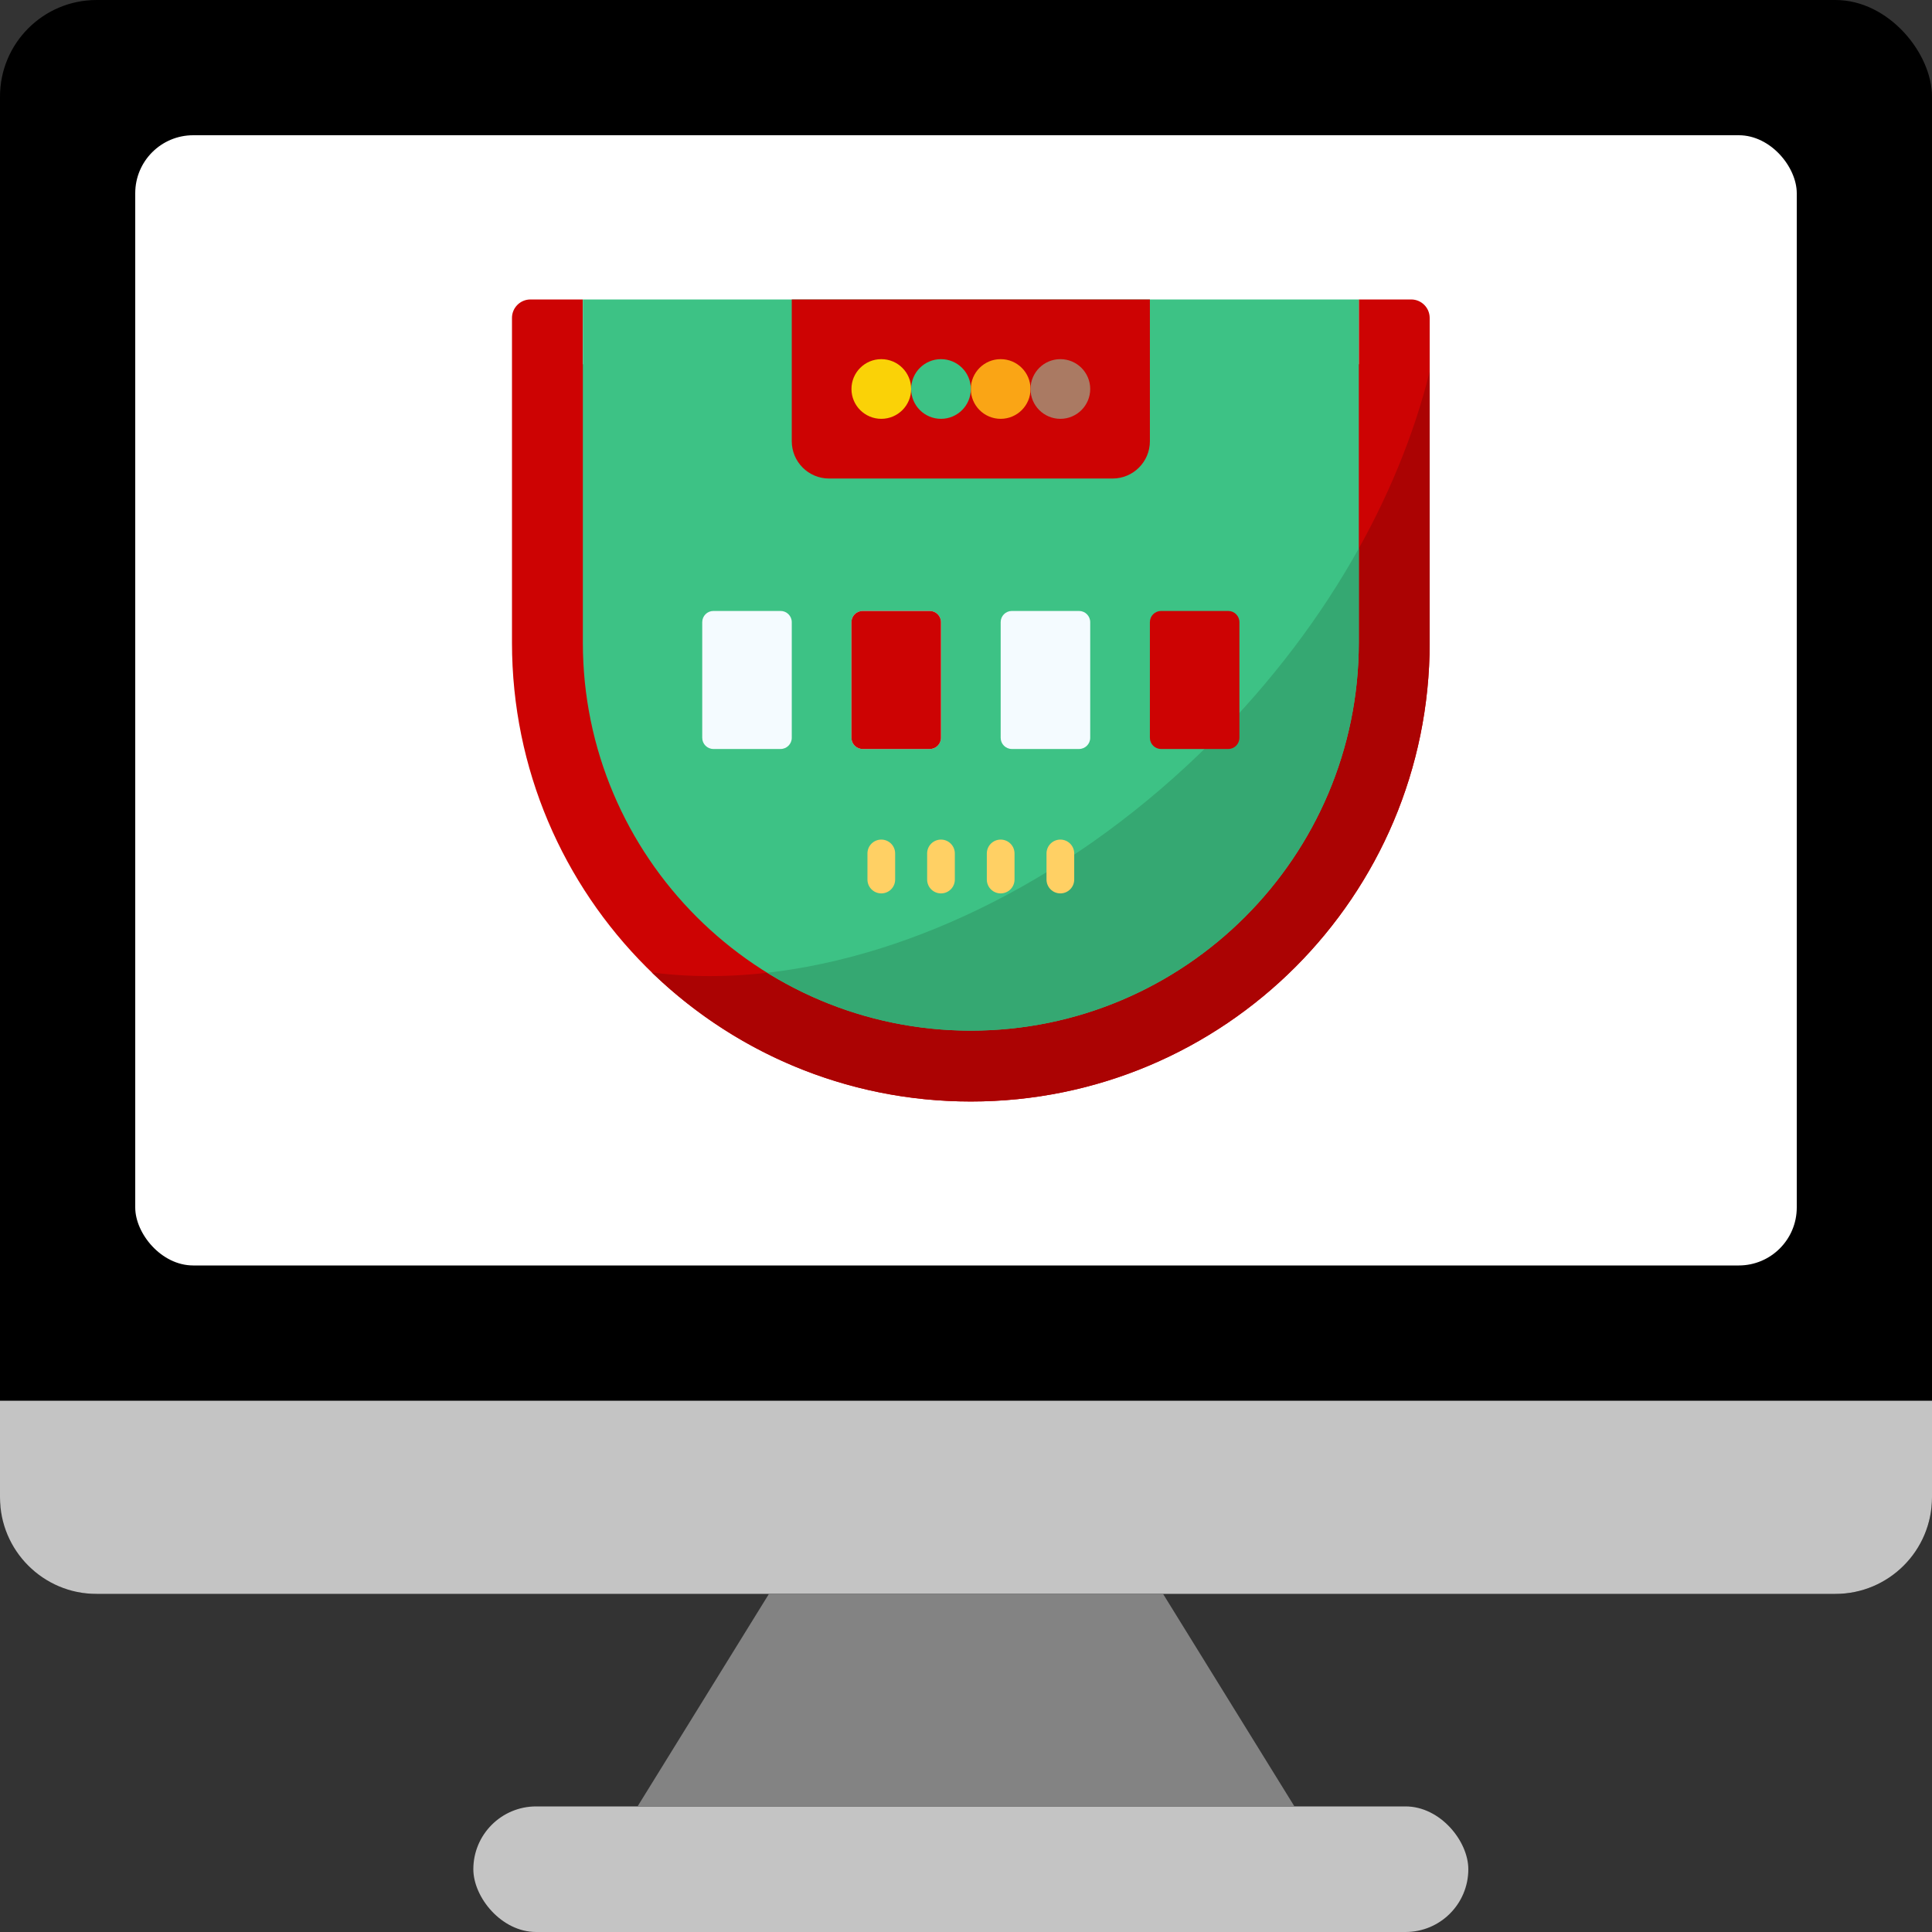 <?xml version="1.0" encoding="UTF-8"?> <svg xmlns="http://www.w3.org/2000/svg" width="200" height="200" viewBox="0 0 200 200" fill="none"><rect x="0" y="0" width="200" height="200" fill="#333333" stroke="none"/><rect x="49" y="187" width="103" height="13" rx="6.5" fill="#C4C4C4"></rect><path d="M79.6 165H120.4L134 187H66L79.6 165Z" fill="#838383"></path><rect width="200" height="165" rx="10" fill="black"></rect><path d="M0 145H200V155C200 160.523 195.523 165 190 165H10C4.477 165 0 160.523 0 155V145Z" fill="#C4C4C4"></path><rect x="14" y="14" width="172" height="117" rx="6" fill="white"></rect><path d="M146.088 31.001C147.144 31.001 148 31.857 148 32.913V66.528C148 92.763 126.733 114.028 100.5 114.028C74.267 114.028 53 92.763 53 66.528V32.913C53 31.857 53.856 31.001 54.911 31.001H60.338V37.704H140.662V31.001H146.088Z" fill="#CD0303"></path><path d="M125.466 76.762C107.739 94.49 85.435 102.994 67.478 100.669C76.026 108.938 87.668 114.028 100.5 114.028C126.733 114.028 148 92.762 148 66.528V38.463C144.765 51.519 137.102 65.126 125.466 76.762Z" fill="#AB0303"></path><path d="M100.5 106.691C78.354 106.691 60.337 88.674 60.337 66.528V31H140.663V66.528C140.662 88.674 122.646 106.691 100.5 106.691Z" fill="#3DC285"></path><path d="M115.175 49.537H85.825C83.692 49.537 81.963 47.808 81.963 45.675V31H119.037V45.675C119.036 47.808 117.307 49.537 115.175 49.537Z" fill="#CD0303"></path><path d="M140.663 56.774C136.781 63.744 131.693 70.536 125.466 76.763C111.503 90.727 94.7 98.966 79.419 100.699C85.55 104.496 92.773 106.691 100.5 106.691C122.646 106.691 140.663 88.674 140.663 66.529V56.774H140.663Z" fill="#35A872"></path><path d="M103.589 43.357C105.296 43.357 106.679 41.974 106.679 40.268C106.679 38.562 105.296 37.179 103.589 37.179C101.883 37.179 100.5 38.562 100.5 40.268C100.5 41.974 101.883 43.357 103.589 43.357Z" fill="#FAA515"></path><path d="M109.769 43.357C111.475 43.357 112.858 41.974 112.858 40.268C112.858 38.562 111.475 37.179 109.769 37.179C108.062 37.179 106.679 38.562 106.679 40.268C106.679 41.974 108.062 43.357 109.769 43.357Z" fill="#AA7A63"></path><path d="M97.411 43.357C99.117 43.357 100.5 41.974 100.5 40.268C100.5 38.562 99.117 37.179 97.411 37.179C95.704 37.179 94.321 38.562 94.321 40.268C94.321 41.974 95.704 43.357 97.411 43.357Z" fill="#3DC285"></path><path d="M91.232 43.357C92.938 43.357 94.321 41.974 94.321 40.268C94.321 38.562 92.938 37.179 91.232 37.179C89.526 37.179 88.143 38.562 88.143 40.268C88.143 41.974 89.526 43.357 91.232 43.357Z" fill="#FAD207"></path><path d="M80.805 77.535H73.853C73.214 77.535 72.695 77.016 72.695 76.376V64.405C72.695 63.765 73.213 63.246 73.853 63.246H80.805C81.444 63.246 81.963 63.765 81.963 64.405V76.376C81.963 77.016 81.445 77.535 80.805 77.535Z" fill="#F4FBFF"></path><path d="M96.252 77.535H89.301C88.661 77.535 88.142 77.016 88.142 76.376V64.405C88.142 63.765 88.661 63.246 89.301 63.246H96.252C96.892 63.246 97.41 63.765 97.41 64.405V76.376C97.41 77.016 96.892 77.535 96.252 77.535Z" fill="#F4FBFF"></path><path d="M96.252 77.535H89.301C88.661 77.535 88.142 77.016 88.142 76.376V64.405C88.142 63.765 88.661 63.246 89.301 63.246H96.252C96.892 63.246 97.41 63.765 97.41 64.405V76.376C97.41 77.016 96.892 77.535 96.252 77.535Z" fill="#CD0303"></path><path d="M111.699 77.535H104.748C104.108 77.535 103.589 77.016 103.589 76.376V64.405C103.589 63.765 104.108 63.246 104.748 63.246H111.699C112.339 63.246 112.858 63.765 112.858 64.405V76.376C112.858 77.016 112.339 77.535 111.699 77.535Z" fill="#F4FBFF"></path><path d="M127.146 77.535H120.195C119.555 77.535 119.036 77.016 119.036 76.376V64.405C119.036 63.765 119.555 63.246 120.195 63.246H127.146C127.786 63.246 128.304 63.765 128.304 64.405V76.376C128.304 77.016 127.786 77.535 127.146 77.535Z" fill="#CD0303"></path><path d="M91.232 92.484C90.44 92.484 89.798 91.843 89.798 91.051V88.348C89.798 87.556 90.44 86.914 91.232 86.914C92.024 86.914 92.665 87.556 92.665 88.348V91.051C92.665 91.843 92.024 92.484 91.232 92.484Z" fill="#FFD064"></path><path d="M97.411 92.484C96.619 92.484 95.977 91.843 95.977 91.051V88.348C95.977 87.556 96.619 86.914 97.411 86.914C98.202 86.914 98.844 87.556 98.844 88.348V91.051C98.844 91.843 98.202 92.484 97.411 92.484Z" fill="#FFD064"></path><path d="M103.589 92.484C102.798 92.484 102.156 91.843 102.156 91.051V88.348C102.156 87.556 102.798 86.914 103.589 86.914C104.381 86.914 105.023 87.556 105.023 88.348V91.051C105.023 91.843 104.381 92.484 103.589 92.484Z" fill="#FFD064"></path><path d="M109.768 92.484C108.977 92.484 108.335 91.843 108.335 91.051V88.348C108.335 87.556 108.977 86.914 109.768 86.914C110.56 86.914 111.202 87.556 111.202 88.348V91.051C111.202 91.843 110.56 92.484 109.768 92.484Z" fill="#FFD064"></path></svg> 